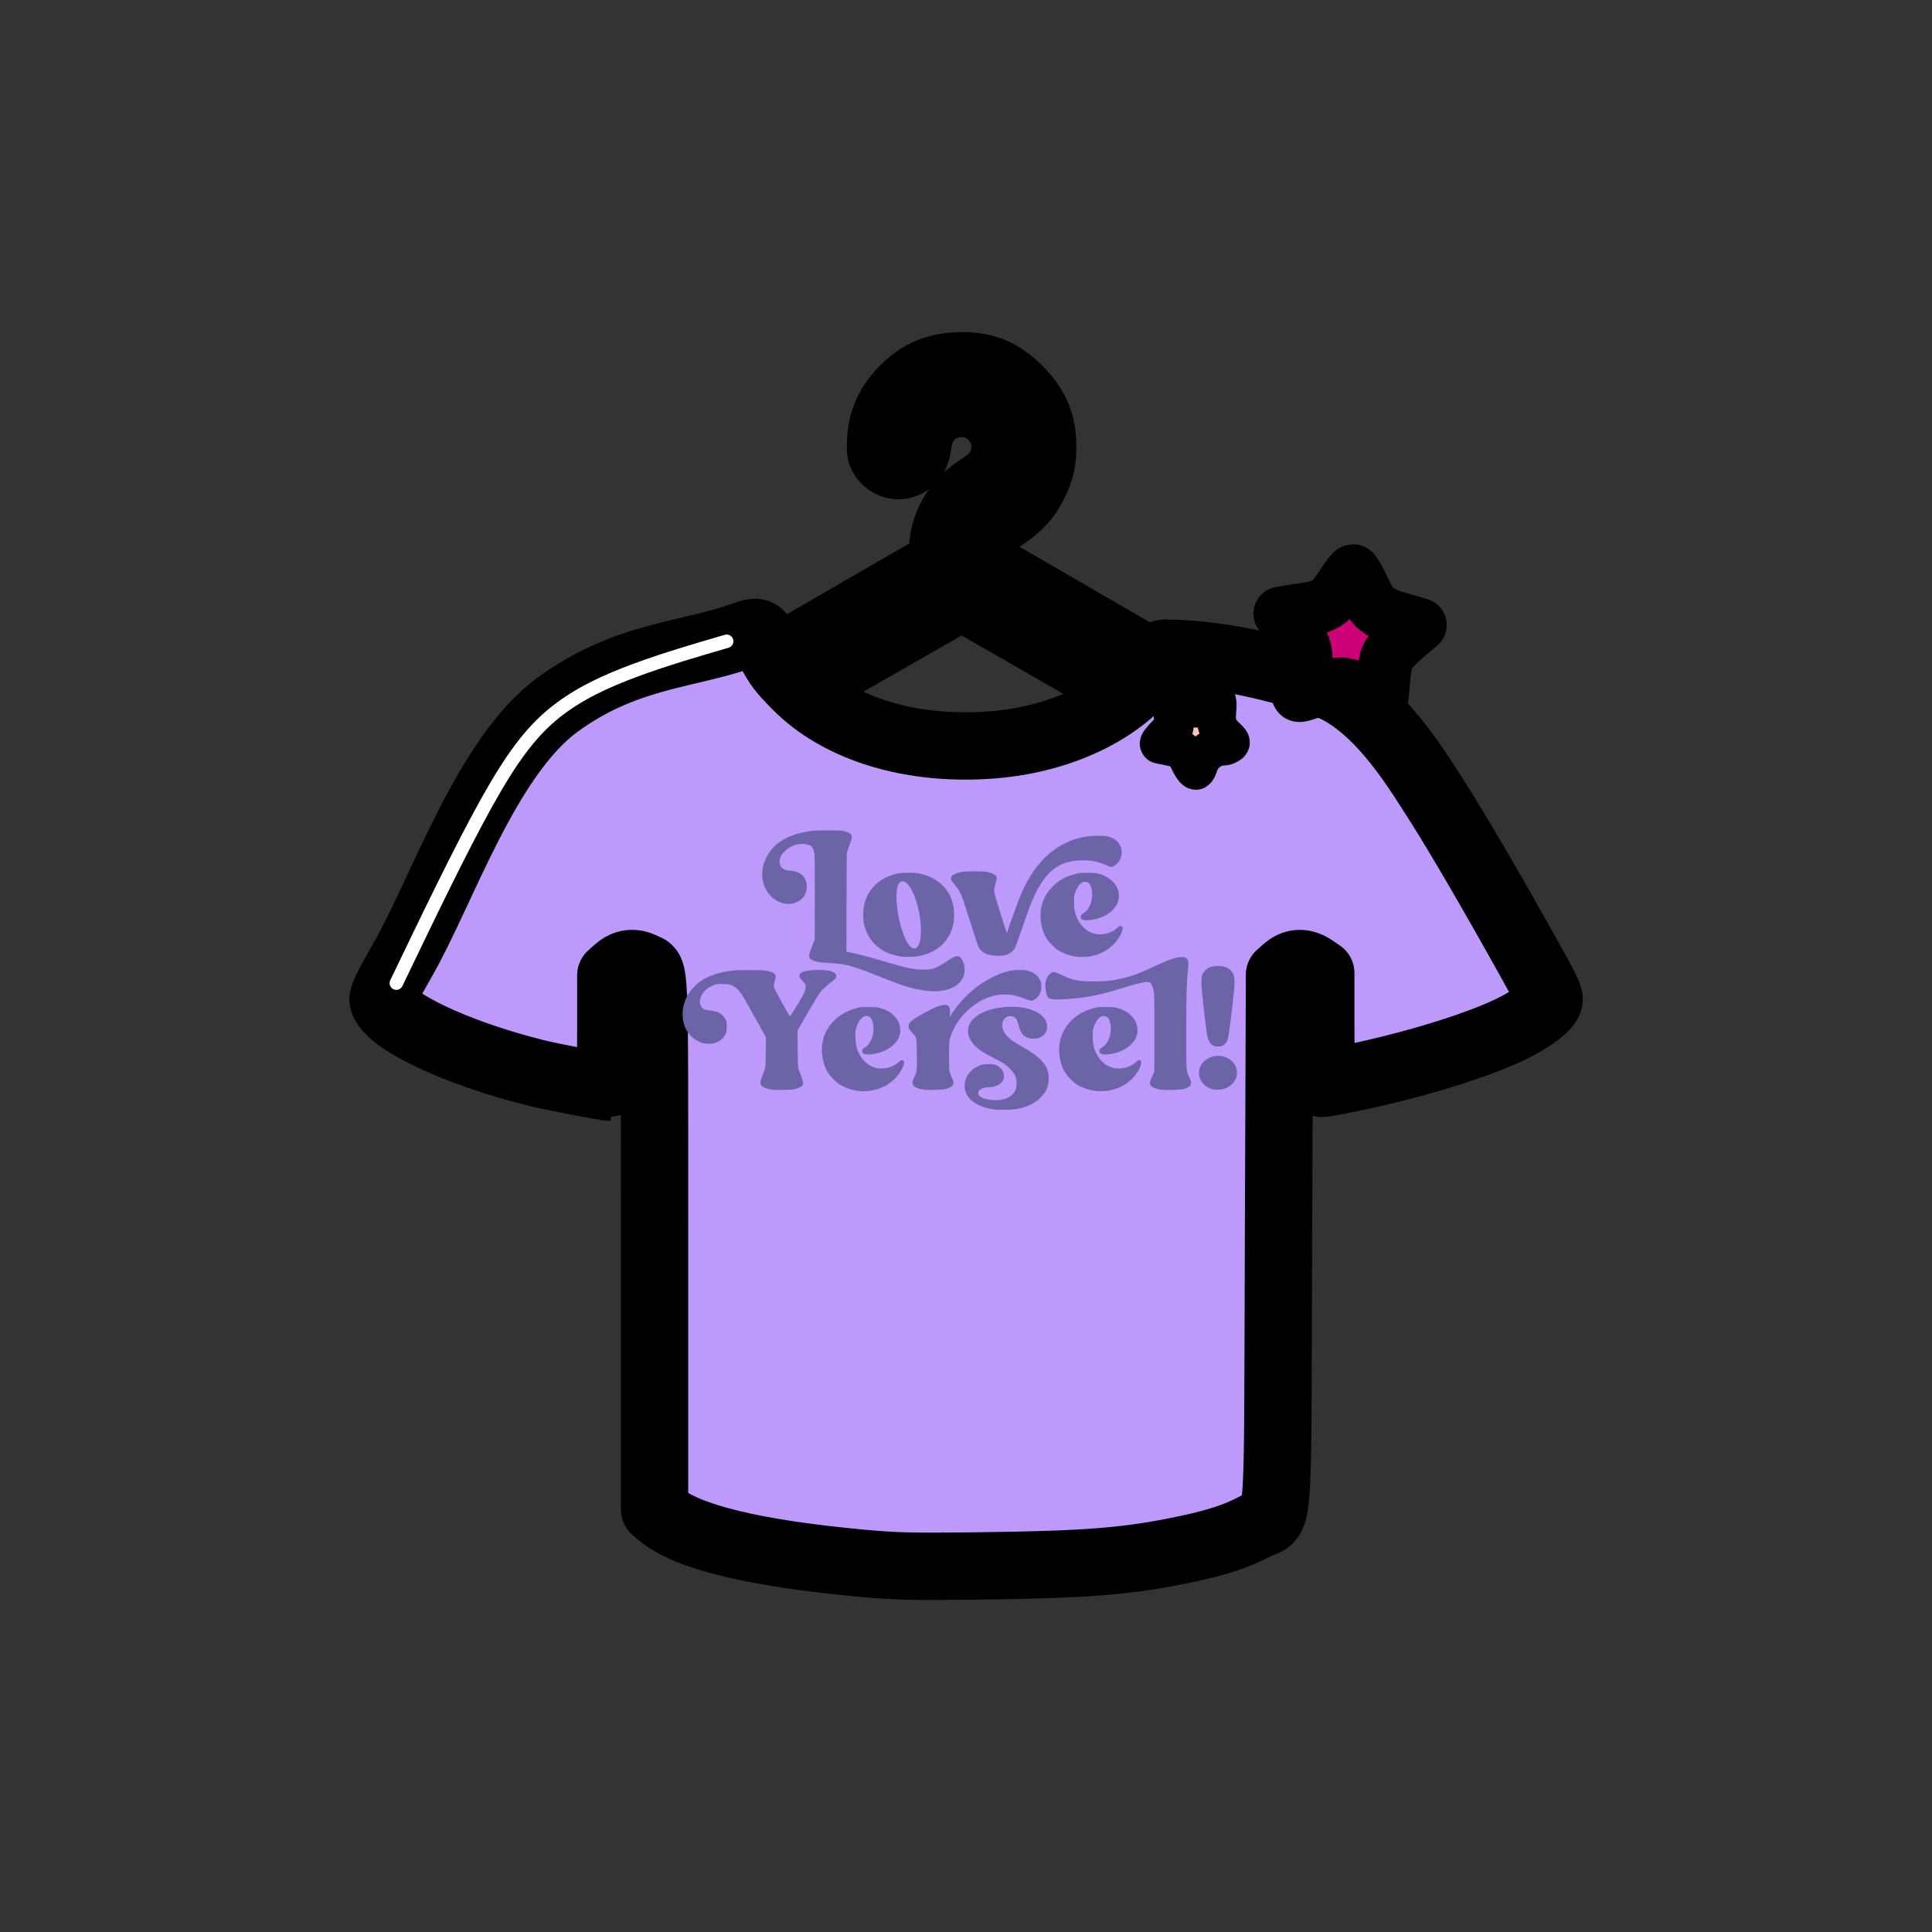 <?xml version="1.0" encoding="UTF-8" standalone="no"?>
<!-- Created with Inkscape (http://www.inkscape.org/) -->

<svg
   width="1080"
   height="1080"
   viewBox="0 0 285.75 285.75"
   version="1.1"
   id="svg221054"
   inkscape:version="1.1.1 (3bf5ae0d25, 2021-09-20)"
   sodipodi:docname="Clothing.svg"
   xmlns:inkscape="http://www.inkscape.org/namespaces/inkscape"
   xmlns:sodipodi="http://sodipodi.sourceforge.net/DTD/sodipodi-0.dtd"
   xmlns="http://www.w3.org/2000/svg"
   xmlns:svg="http://www.w3.org/2000/svg">
  <rect x="0" y="0" width="285.75" height="285.75" fill="#333333" stroke="none"/>
  <sodipodi:namedview
     id="namedview221056"
     pagecolor="#ffffff"
     bordercolor="#666666"
     borderopacity="1.0"
     inkscape:pageshadow="2"
     inkscape:pageopacity="0.0"
     inkscape:pagecheckerboard="0"
     inkscape:document-units="mm"
     showgrid="false"
     units="px"
     inkscape:zoom="0.16391695"
     inkscape:cx="701.57479"
     inkscape:cy="384.34097"
     inkscape:window-width="1500"
     inkscape:window-height="938"
     inkscape:window-x="-6"
     inkscape:window-y="-6"
     inkscape:window-maximized="1"
     inkscape:current-layer="layer1" />
  <defs
     id="defs221051">
    <inkscape:path-effect
       effect="bspline"
       id="path-effect27886"
       is_visible="true"
       lpeversion="1"
       weight="33.333"
       steps="2"
       helper_size="0"
       apply_no_weight="true"
       apply_with_weight="true"
       only_selected="false" />
    <inkscape:path-effect
       effect="bspline"
       id="path-effect19739"
       is_visible="true"
       lpeversion="1"
       weight="33.333"
       steps="2"
       helper_size="0"
       apply_no_weight="true"
       apply_with_weight="true"
       only_selected="false" />
    <inkscape:path-effect
       effect="bspline"
       id="path-effect19833"
       is_visible="true"
       lpeversion="1"
       weight="33.333"
       steps="2"
       helper_size="0"
       apply_no_weight="true"
       apply_with_weight="true"
       only_selected="false" />
    <inkscape:path-effect
       effect="bspline"
       id="path-effect19952"
       is_visible="true"
       lpeversion="1"
       weight="33.333"
       steps="2"
       helper_size="0"
       apply_no_weight="true"
       apply_with_weight="true"
       only_selected="false" />
    <inkscape:path-effect
       effect="bspline"
       id="path-effect19989"
       is_visible="true"
       lpeversion="1"
       weight="33.333"
       steps="2"
       helper_size="0"
       apply_no_weight="true"
       apply_with_weight="true"
       only_selected="false" />
    <inkscape:path-effect
       effect="bspline"
       id="path-effect19993"
       is_visible="true"
       lpeversion="1"
       weight="33.333"
       steps="2"
       helper_size="0"
       apply_no_weight="true"
       apply_with_weight="true"
       only_selected="false" />
    <inkscape:path-effect
       effect="bspline"
       id="path-effect19997"
       is_visible="true"
       lpeversion="1"
       weight="33.333"
       steps="2"
       helper_size="0"
       apply_no_weight="true"
       apply_with_weight="true"
       only_selected="false" />
    <inkscape:path-effect
       effect="bspline"
       id="path-effect20001"
       is_visible="true"
       lpeversion="1"
       weight="33.333"
       steps="2"
       helper_size="0"
       apply_no_weight="true"
       apply_with_weight="true"
       only_selected="false" />
    <inkscape:path-effect
       effect="bspline"
       id="path-effect20153"
       is_visible="true"
       lpeversion="1"
       weight="33.333"
       steps="2"
       helper_size="0"
       apply_no_weight="true"
       apply_with_weight="true"
       only_selected="false" />
    <inkscape:path-effect
       effect="bspline"
       id="path-effect20159"
       is_visible="true"
       lpeversion="1"
       weight="33.333"
       steps="2"
       helper_size="0"
       apply_no_weight="true"
       apply_with_weight="true"
       only_selected="false" />
    <inkscape:path-effect
       effect="bspline"
       id="path-effect20165"
       is_visible="true"
       lpeversion="1"
       weight="33.333"
       steps="2"
       helper_size="0"
       apply_no_weight="true"
       apply_with_weight="true"
       only_selected="false" />
    <inkscape:path-effect
       effect="bspline"
       id="path-effect20171"
       is_visible="true"
       lpeversion="1"
       weight="33.333"
       steps="2"
       helper_size="0"
       apply_no_weight="true"
       apply_with_weight="true"
       only_selected="false" />
    <inkscape:path-effect
       effect="bspline"
       id="path-effect26117"
       is_visible="true"
       lpeversion="1"
       weight="33.333"
       steps="2"
       helper_size="0"
       apply_no_weight="true"
       apply_with_weight="true"
       only_selected="false" />
    <inkscape:path-effect
       effect="bspline"
       id="path-effect26203"
       is_visible="true"
       lpeversion="1"
       weight="33.333"
       steps="2"
       helper_size="0"
       apply_no_weight="true"
       apply_with_weight="true"
       only_selected="false" />
    <inkscape:path-effect
       effect="bspline"
       id="path-effect26240"
       is_visible="true"
       lpeversion="1"
       weight="33.333"
       steps="2"
       helper_size="0"
       apply_no_weight="true"
       apply_with_weight="true"
       only_selected="false" />
    <inkscape:path-effect
       effect="bspline"
       id="path-effect19669"
       is_visible="true"
       lpeversion="1"
       weight="33.333"
       steps="2"
       helper_size="0"
       apply_no_weight="true"
       apply_with_weight="true"
       only_selected="false" />
    <inkscape:path-effect
       effect="bspline"
       id="path-effect41838"
       is_visible="true"
       lpeversion="1"
       weight="33.333"
       steps="2"
       helper_size="0"
       apply_no_weight="true"
       apply_with_weight="true"
       only_selected="false" />
    <inkscape:path-effect
       effect="bspline"
       id="path-effect41974"
       is_visible="true"
       lpeversion="1"
       weight="33.333"
       steps="2"
       helper_size="0"
       apply_no_weight="true"
       apply_with_weight="true"
       only_selected="false" />
    <inkscape:path-effect
       effect="bspline"
       id="path-effect42326"
       is_visible="true"
       lpeversion="1"
       weight="33.333"
       steps="2"
       helper_size="0"
       apply_no_weight="true"
       apply_with_weight="true"
       only_selected="false" />
    <inkscape:path-effect
       effect="bspline"
       id="path-effect42462"
       is_visible="true"
       lpeversion="1"
       weight="33.333"
       steps="2"
       helper_size="0"
       apply_no_weight="true"
       apply_with_weight="true"
       only_selected="false" />
    <inkscape:path-effect
       effect="bspline"
       id="path-effect42565"
       is_visible="true"
       lpeversion="1"
       weight="33.333"
       steps="2"
       helper_size="0"
       apply_no_weight="true"
       apply_with_weight="true"
       only_selected="false" />
    <inkscape:path-effect
       effect="bspline"
       id="path-effect148661"
       is_visible="true"
       lpeversion="1"
       weight="33.333"
       steps="2"
       helper_size="0"
       apply_no_weight="true"
       apply_with_weight="true"
       only_selected="false" />
    <inkscape:path-effect
       effect="bspline"
       id="path-effect148796"
       is_visible="true"
       lpeversion="1"
       weight="33.333"
       steps="2"
       helper_size="0"
       apply_no_weight="true"
       apply_with_weight="true"
       only_selected="false" />
    <inkscape:path-effect
       effect="bspline"
       id="path-effect221833"
       is_visible="true"
       lpeversion="1"
       weight="33.333"
       steps="2"
       helper_size="0"
       apply_no_weight="true"
       apply_with_weight="true"
       only_selected="false" />
    <inkscape:path-effect
       effect="bspline"
       id="path-effect221936"
       is_visible="true"
       lpeversion="1"
       weight="33.333"
       steps="2"
       helper_size="0"
       apply_no_weight="true"
       apply_with_weight="true"
       only_selected="false" />
    <inkscape:path-effect
       effect="bspline"
       id="path-effect222039"
       is_visible="true"
       lpeversion="1"
       weight="33.333"
       steps="2"
       helper_size="0"
       apply_no_weight="true"
       apply_with_weight="true"
       only_selected="false" />
    <inkscape:path-effect
       effect="bspline"
       id="path-effect148384"
       is_visible="true"
       lpeversion="1"
       weight="33.333"
       steps="2"
       helper_size="0"
       apply_no_weight="true"
       apply_with_weight="true"
       only_selected="false" />
    <inkscape:path-effect
       effect="bspline"
       id="path-effect222288"
       is_visible="true"
       lpeversion="1"
       weight="33.333"
       steps="2"
       helper_size="0"
       apply_no_weight="true"
       apply_with_weight="true"
       only_selected="false" />
    <inkscape:path-effect
       effect="bspline"
       id="path-effect222391"
       is_visible="true"
       lpeversion="1"
       weight="33.333"
       steps="2"
       helper_size="0"
       apply_no_weight="true"
       apply_with_weight="true"
       only_selected="false" />
    <inkscape:path-effect
       effect="bspline"
       id="path-effect222494"
       is_visible="true"
       lpeversion="1"
       weight="33.333"
       steps="2"
       helper_size="0"
       apply_no_weight="true"
       apply_with_weight="true"
       only_selected="false" />
    <inkscape:path-effect
       effect="bspline"
       id="path-effect222630"
       is_visible="true"
       lpeversion="1"
       weight="33.333"
       steps="2"
       helper_size="0"
       apply_no_weight="true"
       apply_with_weight="true"
       only_selected="false" />
    <inkscape:path-effect
       effect="bspline"
       id="path-effect149457"
       is_visible="true"
       lpeversion="1"
       weight="33.333"
       steps="2"
       helper_size="0"
       apply_no_weight="true"
       apply_with_weight="true"
       only_selected="false" />
    <inkscape:path-effect
       effect="bspline"
       id="path-effect149607"
       is_visible="true"
       lpeversion="1"
       weight="33.333"
       steps="2"
       helper_size="0"
       apply_no_weight="true"
       apply_with_weight="true"
       only_selected="false" />
    <inkscape:path-effect
       effect="bspline"
       id="path-effect222846"
       is_visible="true"
       lpeversion="1"
       weight="33.333"
       steps="2"
       helper_size="0"
       apply_no_weight="true"
       apply_with_weight="true"
       only_selected="false" />
    <inkscape:path-effect
       effect="bspline"
       id="path-effect148936"
       is_visible="true"
       lpeversion="1"
       weight="33.333"
       steps="2"
       helper_size="0"
       apply_no_weight="true"
       apply_with_weight="true"
       only_selected="false" />
    <inkscape:path-effect
       effect="bspline"
       id="path-effect149086"
       is_visible="true"
       lpeversion="1"
       weight="33.333"
       steps="2"
       helper_size="0"
       apply_no_weight="true"
       apply_with_weight="true"
       only_selected="false" />
    <inkscape:path-effect
       effect="bspline"
       id="path-effect221387"
       is_visible="true"
       lpeversion="1"
       weight="33.333"
       steps="2"
       helper_size="0"
       apply_no_weight="true"
       apply_with_weight="true"
       only_selected="false" />
    <inkscape:path-effect
       effect="bspline"
       id="path-effect221490"
       is_visible="true"
       lpeversion="1"
       weight="33.333"
       steps="2"
       helper_size="0"
       apply_no_weight="true"
       apply_with_weight="true"
       only_selected="false" />
    <inkscape:path-effect
       effect="bspline"
       id="path-effect42053"
       is_visible="true"
       lpeversion="1"
       weight="33.333"
       steps="2"
       helper_size="0"
       apply_no_weight="true"
       apply_with_weight="true"
       only_selected="false" />
    <inkscape:path-effect
       effect="bspline"
       id="path-effect44390"
       is_visible="true"
       lpeversion="1"
       weight="33.333"
       steps="2"
       helper_size="0"
       apply_no_weight="true"
       apply_with_weight="true"
       only_selected="false" />
    <inkscape:path-effect
       effect="bspline"
       id="path-effect45511"
       is_visible="true"
       lpeversion="1"
       weight="33.333"
       steps="2"
       helper_size="0"
       apply_no_weight="true"
       apply_with_weight="true"
       only_selected="false" />
    <inkscape:path-effect
       effect="bspline"
       id="path-effect45548"
       is_visible="true"
       lpeversion="1"
       weight="33.333"
       steps="2"
       helper_size="0"
       apply_no_weight="true"
       apply_with_weight="true"
       only_selected="false" />
    <inkscape:path-effect
       effect="bspline"
       id="path-effect149208"
       is_visible="true"
       lpeversion="1"
       weight="33.333"
       steps="2"
       helper_size="0"
       apply_no_weight="true"
       apply_with_weight="true"
       only_selected="false" />
    <inkscape:path-effect
       effect="bspline"
       id="path-effect221697"
       is_visible="true"
       lpeversion="1"
       weight="33.333"
       steps="2"
       helper_size="0"
       apply_no_weight="true"
       apply_with_weight="true"
       only_selected="false" />
    <inkscape:path-effect
       effect="bspline"
       id="path-effect149884"
       is_visible="true"
       lpeversion="1"
       weight="33.333"
       steps="2"
       helper_size="0"
       apply_no_weight="true"
       apply_with_weight="true"
       only_selected="false" />
    <inkscape:path-effect
       effect="bspline"
       id="path-effect150034"
       is_visible="true"
       lpeversion="1"
       weight="33.333"
       steps="2"
       helper_size="0"
       apply_no_weight="true"
       apply_with_weight="true"
       only_selected="false" />
    <inkscape:path-effect
       effect="bspline"
       id="path-effect150038"
       is_visible="true"
       lpeversion="1"
       weight="33.333"
       steps="2"
       helper_size="0"
       apply_no_weight="true"
       apply_with_weight="true"
       only_selected="false" />
    <inkscape:path-effect
       effect="bspline"
       id="path-effect150188"
       is_visible="true"
       lpeversion="1"
       weight="33.333"
       steps="2"
       helper_size="0"
       apply_no_weight="true"
       apply_with_weight="true"
       only_selected="false" />
    <inkscape:path-effect
       effect="bspline"
       id="path-effect222982"
       is_visible="true"
       lpeversion="1"
       weight="33.333"
       steps="2"
       helper_size="0"
       apply_no_weight="true"
       apply_with_weight="true"
       only_selected="false" />
    <inkscape:path-effect
       effect="bspline"
       id="path-effect223085"
       is_visible="true"
       lpeversion="1"
       weight="33.333"
       steps="2"
       helper_size="0"
       apply_no_weight="true"
       apply_with_weight="true"
       only_selected="false" />
    <inkscape:path-effect
       effect="bspline"
       id="path-effect18322"
       is_visible="true"
       lpeversion="1"
       weight="33.333"
       steps="2"
       helper_size="0"
       apply_no_weight="true"
       apply_with_weight="true"
       only_selected="false" />
  </defs>
  <g
     inkscape:label="Layer 1"
     inkscape:groupmode="layer"
     id="layer1">
    <g
       id="g19089"
       transform="translate(-242.541,8.339)">
      <path
         style="fill:#ff36ab;fill-opacity:1;stroke:#000000;stroke-width:9.955;stroke-miterlimit:4;stroke-dasharray:none;stroke-opacity:1;paint-order:stroke fill markers"
         d="m 344.269,116.732 c -2.767,-0.745 -5.274,-2.816 -6.501,-5.369 -1.909,-3.974 -1.128,-8.413 2.026,-11.511 1.254,-1.232 2.605,-2.046 21.738,-13.106 l 20.4,-11.793 v -1.453 c 0,-4.032 1.858,-7.372 5.4,-9.704 1.877,-1.236 2.514,-1.866 3.165,-3.133 1.335,-2.598 0.732,-5.737 -1.483,-7.729 -2.38,-2.14 -6.153,-2.14 -8.533,0 -1.259,1.132 -1.882,2.361 -2.147,4.232 -0.248,1.757 -0.684,2.557 -1.658,3.047 -1.311,0.659 -2.776,0.237 -3.576,-1.03 -0.338,-0.536 -0.376,-0.831 -0.303,-2.394 0.137,-2.917 1.261,-5.391 3.441,-7.571 2.237,-2.237 4.723,-3.317 7.947,-3.453 3.737,-0.158 6.371,0.869 9.011,3.512 2.509,2.512 3.561,4.991 3.561,8.387 0,2.299 -0.246,3.388 -1.221,5.411 -1.051,2.18 -2.249,3.499 -4.611,5.076 -2.592,1.731 -3.362,2.997 -3.362,5.526 v 1.267 L 405.153,85.134 c 23.703,13.729 23.482,13.598 24.416,14.494 1.123,1.077 2.167,2.72 2.682,4.223 0.606,1.769 0.606,4.495 0,6.264 -1.123,3.277 -3.79,5.764 -7.106,6.627 -1.569,0.409 -79.357,0.4 -80.876,-0.013 z m 80.445,-5.782 c 1.004,-0.513 1.972,-1.709 2.267,-2.803 0.443,-1.643 -0.249,-3.718 -1.567,-4.699 -1.059,-0.788 -40.351,-23.473 -40.656,-23.473 -0.221,0 -33.962,19.409 -39.789,22.889 -1.743,1.041 -2.414,2.046 -2.579,3.859 -0.083,0.917 -0.02,1.246 0.392,2.091 0.564,1.154 1.063,1.673 2.104,2.193 0.729,0.364 1.335,0.369 39.862,0.371 l 39.122,0.002 0.844,-0.431 z"
         id="path5867" />
      <path
         style="fill:#be99fc;fill-opacity:1;stroke:#000000;stroke-width:9.955;stroke-linecap:round;stroke-linejoin:round;stroke-miterlimit:4;stroke-dasharray:none;stroke-opacity:1;paint-order:stroke fill markers"
         d="m 369.909,222.859 c -15.741,-1.453 -25.728,-3.873 -29.669,-7.188 l -0.887,-0.746 v -39.328 c 0,-43.274 0.133,-40.06 -1.692,-41.004 -1.344,-0.695 -2.659,-0.538 -3.788,0.453 l -0.995,0.874 v 8.276 c 0,4.552 -0.036,8.276 -0.078,8.276 -0.625,0 -8.899,-1.602 -11.018,-2.133 -11.859,-2.972 -21.826,-7.699 -22.581,-10.709 -0.127,-0.506 0.556,-1.923 2.866,-5.947 5.884,-10.249 12.389,-30.104 22.995,-37.832 9.778,-7.125 18.703,-7.255 26.729,-9.975 3.159,-1.071 2.866,-1.197 4.579,1.975 1.292,2.392 1.674,2.898 3.9,5.167 6.371,6.495 17.137,9.76 29.062,8.814 10.67,-0.847 20.02,-5.584 24.256,-12.29 0.438,-0.693 0.867,-1.261 0.953,-1.261 0,0 10.183,-0.407 24.056,4.612 7.64,2.764 13.466,12.556 15.95,16.386 4.592,7.079 12.529,21.187 15.961,27.451 0.644,1.175 1.17,2.394 1.17,2.709 0,0.995 -2.406,2.87 -5.742,4.474 -5.226,2.513 -14.896,5.453 -23.909,7.269 -1.984,0.4 -3.727,0.727 -3.871,0.727 -0.157,0 -0.263,-3.291 -0.263,-8.155 v -8.155 l -1.051,-0.714 c -1.471,-0.999 -2.876,-0.957 -4.106,0.123 l -0.953,0.837 -0.149,39.452 c -0.171,45.473 0.27,40.127 -3.484,42.13 -2.651,1.414 -5.551,2.372 -10.077,3.331 -8.663,1.835 -14.573,2.312 -31.139,2.512 -9.517,0.115 -11.972,0.056 -17.025,-0.411 z"
         id="path11767"
         sodipodi:nodetypes="sscssscsssssssssssccssssssscssccsssss" />
      <path
         style="fill:#ffc2b7;fill-opacity:1;stroke:#000000;stroke-width:5.788;stroke-linecap:round;stroke-linejoin:round;stroke-miterlimit:4;stroke-dasharray:none;stroke-opacity:1;paint-order:stroke fill markers"
         d="m 418.832,104.903 c -0.245,-0.418 -0.445,-0.824 -0.445,-0.903 0,-0.286 -0.902,-1.315 -1.362,-1.553 -0.26,-0.134 -0.981,-0.337 -1.603,-0.451 -0.622,-0.114 -1.24,-0.241 -1.373,-0.282 -0.16,-0.05 0.16,-0.493 0.941,-1.302 l 1.184,-1.226 -0.114,-1.994 c -0.062,-1.097 -0.083,-1.994 -0.045,-1.994 0.04,0 0.593,0.245 1.235,0.546 1.714,0.802 2.435,0.834 3.848,0.173 0.64,-0.299 1.243,-0.544 1.34,-0.544 0.115,0 0.135,0.482 0.057,1.379 -0.171,1.954 0.06,2.676 1.216,3.801 0.93,0.906 0.933,0.912 0.556,1.176 -0.208,0.146 -0.577,0.266 -0.82,0.267 -1.508,0.004 -3.098,1.168 -3.581,2.624 -0.157,0.471 -0.352,0.898 -0.435,0.949 -0.083,0.051 -0.352,-0.249 -0.597,-0.667 z"
         id="path12579"
         inkscape:export-filename="C:\Users\clair\OneDrive\Documents\Topical\GGC\GlowBranding\shopcatergories,png.png"
         inkscape:export-xdpi="150"
         inkscape:export-ydpi="150" />
      <path
         style="fill:#cc0077;fill-opacity:1;stroke:#000000;stroke-width:7.964;stroke-linecap:round;stroke-linejoin:round;stroke-miterlimit:4;stroke-dasharray:none;stroke-opacity:1;paint-order:stroke fill markers"
         d="m 445.853,94.976 c -1.436,-1.112 -3.813,-2.097 -5.058,-2.097 -0.717,0 -2.328,0.369 -3.58,0.821 -2.706,0.976 -2.824,0.988 -2.531,0.246 0.125,-0.316 0.44,-1.58 0.7,-2.808 0.605,-2.863 0.26,-4.101 -1.883,-6.749 l -1.59,-1.966 0.898,-0.168 c 0.494,-0.092 1.631,-0.265 2.527,-0.384 3.044,-0.404 4.046,-1.024 5.624,-3.487 0.793,-1.237 1.563,-2.249 1.712,-2.249 0.148,0 0.819,1.173 1.49,2.606 1.412,3.017 2.069,3.537 5.852,4.631 l 2.519,0.728 -2.13,1.818 c -1.171,1 -2.352,2.249 -2.625,2.775 -0.273,0.527 -0.58,2.274 -0.684,3.883 -0.103,1.609 -0.28,2.921 -0.387,2.916 -0.11,-0.008 -0.493,-0.239 -0.854,-0.518 z"
         id="path12581"
         inkscape:export-filename="C:\Users\clair\OneDrive\Documents\Topical\GGC\GlowBranding\shopcatergories,png.png"
         inkscape:export-xdpi="150"
         inkscape:export-ydpi="150" />
      <path
         style="fill:#6b65a8;fill-opacity:1;stroke-width:0.018"
         d="m 389.949,155.8 c -0.575,-0.052 -1.332,-0.207 -1.881,-0.386 -2.111,-0.686 -3.15,-2.102 -2.783,-3.794 0.294,-1.356 1.493,-2.377 3.011,-2.566 0.203,-0.024 0.773,-0.024 0.983,9.5e-4 0.358,0.044 0.698,0.166 0.968,0.35 0.135,0.092 0.407,0.357 0.486,0.475 0.286,0.424 0.37,0.937 0.227,1.398 -0.133,0.43 -0.583,0.824 -1.17,1.025 -0.28,0.096 -0.479,0.13 -0.877,0.149 -0.583,0.028 -0.866,0.081 -1.159,0.219 -0.5,0.234 -0.672,0.633 -0.431,0.997 0.199,0.301 0.864,0.555 1.745,0.668 0.322,0.041 0.949,0.056 1.241,0.028 1.241,-0.114 2.146,-0.708 2.465,-1.618 0.105,-0.3 0.123,-0.429 0.122,-0.863 -10e-4,-0.333 -0.008,-0.423 -0.041,-0.575 -0.133,-0.602 -0.408,-1.062 -0.971,-1.622 -0.542,-0.539 -0.943,-0.805 -2.246,-1.485 -1.527,-0.797 -1.948,-1.052 -2.562,-1.553 -0.706,-0.575 -1.185,-1.307 -1.322,-2.023 -0.099,-0.515 -0.024,-1.069 0.207,-1.53 0.764,-1.524 3.236,-2.524 6.24,-2.525 1.516,-3.3e-4 2.554,0.219 3.645,0.771 0.374,0.189 0.56,0.323 0.847,0.61 0.375,0.375 0.555,0.642 0.64,0.951 0.076,0.274 0.094,0.835 0.036,1.077 -0.032,0.124 -0.144,0.365 -0.239,0.505 -0.214,0.316 -0.609,0.592 -1.018,0.712 -0.527,0.155 -1.189,0.117 -1.692,-0.095 -0.607,-0.256 -0.932,-0.729 -1.2,-1.749 -0.188,-0.712 -0.358,-1.042 -0.638,-1.233 -0.183,-0.125 -0.454,-0.186 -0.731,-0.164 -0.309,0.024 -0.468,0.098 -0.679,0.311 -0.248,0.252 -0.37,0.54 -0.389,0.923 -0.032,0.636 0.234,1.249 0.781,1.801 0.423,0.428 0.954,0.797 1.969,1.37 1.429,0.807 2.24,1.365 2.863,1.969 0.741,0.719 1.11,1.401 1.224,2.264 0.056,0.422 0.028,1.158 -0.055,1.514 -0.093,0.395 -0.334,0.925 -0.575,1.262 -0.233,0.327 -0.769,0.875 -1.1,1.124 -0.555,0.418 -1.366,0.791 -2.223,1.024 -0.509,0.138 -0.943,0.211 -1.547,0.26 -0.242,0.02 -2.002,0.04 -2.167,0.024 z m -20.211,-2.764 c -1.002,-0.076 -2.063,-0.412 -2.929,-0.926 -0.343,-0.203 -0.662,-0.469 -1.085,-0.902 -0.943,-0.966 -1.41,-2.01 -1.59,-3.56 -0.04,-0.334 -0.044,-1.101 -0.008,-1.377 0.107,-0.851 0.335,-1.579 0.702,-2.239 0.684,-1.23 1.82,-2.253 3.139,-2.827 0.511,-0.222 1.14,-0.426 1.671,-0.541 l 0.229,-0.05 h 1.102 c 1.192,0 1.233,0.003 1.634,0.103 0.929,0.233 1.599,0.59 2.15,1.147 0.509,0.513 0.784,1.017 0.902,1.648 0.049,0.261 0.045,0.863 -0.008,1.097 -0.075,0.339 -0.19,0.609 -0.378,0.896 -0.66,1.006 -1.882,1.744 -3.319,2.004 -0.539,0.098 -1.135,0.138 -1.387,0.095 -0.329,-0.057 -0.512,-0.238 -0.513,-0.507 -6.1e-4,-0.186 0.119,-0.357 0.338,-0.482 0.218,-0.124 0.333,-0.209 0.47,-0.346 0.348,-0.349 0.647,-0.947 0.786,-1.573 0.076,-0.34 0.094,-0.515 0.092,-0.904 -10e-4,-0.545 -0.083,-0.968 -0.256,-1.326 -0.16,-0.33 -0.399,-0.513 -0.699,-0.533 -0.188,-0.013 -0.321,0.016 -0.508,0.11 -0.122,0.061 -0.186,0.111 -0.336,0.26 -0.214,0.214 -0.331,0.383 -0.494,0.718 -0.143,0.292 -0.232,0.529 -0.305,0.813 -0.076,0.294 -0.1,0.756 -0.073,1.436 0.02,0.504 0.059,0.841 0.129,1.122 0.424,1.679 1.571,2.926 2.972,3.232 0.525,0.115 1.23,0.089 1.804,-0.066 0.51,-0.138 1.028,-0.409 1.403,-0.736 0.392,-0.341 0.44,-0.374 0.553,-0.374 0.127,0 0.289,0.122 0.313,0.236 0.004,0.028 0.011,0.065 0.016,0.085 0.011,0.068 -0.028,0.292 -0.091,0.477 -0.389,1.164 -1.402,2.303 -2.685,3.02 -1.036,0.579 -2.449,0.87 -3.745,0.771 z m 35.197,0.008 c -1.107,-0.08 -2.182,-0.416 -3.085,-0.965 -0.558,-0.338 -1.269,-1.037 -1.689,-1.66 -0.6,-0.888 -0.938,-2.054 -0.969,-3.337 -0.024,-0.943 0.129,-1.748 0.482,-2.559 0.441,-1.014 1.237,-1.976 2.192,-2.647 0.714,-0.502 1.528,-0.868 2.505,-1.126 0.518,-0.137 0.474,-0.133 1.557,-0.142 1.064,-0.008 1.311,0.003 1.638,0.077 0.797,0.18 1.452,0.478 1.973,0.899 0.082,0.066 0.244,0.219 0.36,0.34 0.503,0.525 0.769,1.047 0.861,1.692 0.032,0.232 0.028,0.709 -0.008,0.918 -0.102,0.568 -0.378,1.058 -0.882,1.565 -0.726,0.731 -1.75,1.229 -2.935,1.428 -0.549,0.092 -1.076,0.118 -1.324,0.066 -0.239,-0.051 -0.383,-0.16 -0.443,-0.337 -0.092,-0.268 0.036,-0.491 0.402,-0.693 0.669,-0.372 1.173,-1.373 1.258,-2.5 0.053,-0.704 -0.122,-1.496 -0.408,-1.845 -0.246,-0.3 -0.653,-0.375 -1.034,-0.19 -0.42,0.203 -0.805,0.75 -1.071,1.522 -0.133,0.385 -0.15,0.503 -0.161,1.095 -0.02,1.078 0.068,1.701 0.336,2.381 0.384,0.973 0.988,1.724 1.761,2.192 0.791,0.478 1.742,0.602 2.728,0.357 0.649,-0.161 1.144,-0.433 1.673,-0.917 0.23,-0.211 0.356,-0.254 0.509,-0.177 0.235,0.12 0.246,0.391 0.036,0.936 -0.349,0.906 -1.129,1.848 -2.074,2.505 -0.868,0.604 -1.847,0.96 -2.99,1.088 -0.256,0.028 -0.984,0.05 -1.194,0.036 z m -47.916,-0.185 c -0.024,-0.004 -0.166,-0.024 -0.312,-0.044 -0.72,-0.1 -1.208,-0.269 -1.473,-0.512 -0.149,-0.136 -0.218,-0.261 -0.231,-0.414 -0.02,-0.231 0.051,-0.476 0.357,-1.266 0.385,-0.993 0.4,-1.066 0.427,-2.16 0.008,-0.369 0.024,-1.285 0.028,-2.035 l 0.011,-1.365 -0.399,-0.71 c -1.065,-1.897 -2.131,-3.804 -2.449,-4.38 -0.623,-1.131 -0.905,-1.542 -1.363,-1.988 -0.486,-0.474 -0.942,-0.69 -1.623,-0.77 -0.286,-0.032 -0.993,-0.04 -1.23,-0.008 -0.81,0.1 -1.68,0.594 -2.178,1.236 -0.624,0.806 -0.702,1.717 -0.194,2.266 0.239,0.258 0.46,0.329 1.355,0.438 0.581,0.07 0.924,0.171 1.257,0.368 0.381,0.225 0.649,0.518 0.859,0.937 0.162,0.323 0.166,0.343 0.174,0.88 0.008,0.537 -0.011,0.795 -0.08,1.03 -0.09,0.311 -0.289,0.629 -0.57,0.912 -0.346,0.349 -0.821,0.594 -1.385,0.715 -0.17,0.036 -0.246,0.042 -0.634,0.042 -0.41,3.9e-4 -0.457,-0.003 -0.671,-0.049 -0.588,-0.126 -1.146,-0.397 -1.644,-0.798 -0.849,-0.684 -1.383,-1.703 -1.525,-2.909 -0.032,-0.286 -0.04,-0.894 -0.008,-1.156 0.212,-1.884 1.313,-3.546 3.049,-4.601 0.919,-0.559 2.284,-1.006 3.747,-1.228 0.83,-0.126 1.256,-0.146 3.085,-0.147 1.483,-4.8e-4 2.013,0.016 2.393,0.073 0.664,0.1 1.15,0.285 1.353,0.516 0.171,0.195 0.17,0.37 -0.008,0.975 -0.158,0.544 -0.178,0.848 -0.07,1.116 0.077,0.194 0.337,0.682 1.022,1.919 1.094,1.977 1.246,2.242 1.276,2.236 0.044,-0.008 0.204,-0.243 0.605,-0.887 0.986,-1.582 1.351,-2.215 1.551,-2.698 0.151,-0.364 0.211,-0.684 0.177,-0.942 -0.032,-0.235 -0.072,-0.296 -0.47,-0.709 -0.202,-0.21 -0.372,-0.402 -0.393,-0.445 -0.028,-0.061 -0.036,-0.113 -0.036,-0.272 0,-0.237 0.016,-0.282 0.149,-0.411 0.223,-0.219 0.559,-0.327 1.325,-0.426 0.724,-0.094 1.933,-0.09 2.677,0.008 0.797,0.106 1.265,0.406 1.267,0.811 10e-4,0.297 -0.148,0.471 -0.872,1.02 -0.365,0.277 -0.655,0.529 -0.984,0.858 -0.398,0.397 -0.631,0.699 -0.993,1.286 -0.355,0.576 -2.3,3.888 -2.731,4.649 l -0.131,0.232 8e-4,1.044 c 10e-4,1.53 0.032,3.802 0.054,4.056 0.046,0.521 0.092,0.692 0.377,1.405 0.297,0.745 0.359,0.964 0.385,1.368 l 0.011,0.165 -0.161,0.145 c -0.251,0.225 -0.448,0.329 -0.835,0.441 -0.404,0.117 -0.653,0.144 -1.631,0.177 -0.522,0.016 -1.595,0.02 -1.69,0.008 z m 22.443,-0.004 c -0.392,-0.032 -0.943,-0.143 -1.216,-0.246 -0.39,-0.147 -0.643,-0.353 -0.725,-0.59 -0.077,-0.223 -0.02,-0.467 0.245,-1.053 0.366,-0.811 0.392,-0.964 0.391,-2.325 -5.2e-4,-1.036 -0.032,-2.575 -0.055,-2.881 -0.024,-0.276 -0.069,-0.526 -0.126,-0.675 -0.057,-0.15 -0.163,-0.292 -0.452,-0.606 -0.431,-0.468 -0.534,-0.611 -0.587,-0.817 -0.053,-0.203 -0.024,-0.432 0.076,-0.617 0.112,-0.205 0.424,-0.483 0.87,-0.773 0.707,-0.46 2.325,-1.333 3,-1.618 0.571,-0.241 0.926,-0.336 1.325,-0.354 0.34,-0.016 0.426,0.004 0.564,0.136 0.126,0.12 0.202,0.262 0.246,0.459 0.028,0.119 0.028,0.201 0.02,0.536 -0.008,0.218 -0.016,0.449 -0.024,0.515 -0.016,0.15 -0.008,0.143 0.176,-0.156 1.067,-1.742 2.706,-3.433 4.518,-4.66 1.023,-0.693 2.222,-1.289 3.311,-1.647 0.875,-0.287 1.329,-0.357 2.345,-0.358 0.624,-7.1e-4 0.814,0.016 1.139,0.094 0.971,0.235 1.661,0.807 1.945,1.609 0.171,0.485 0.178,1.016 0.02,1.489 -0.18,0.539 -0.538,0.986 -0.975,1.222 -0.183,0.099 -0.338,0.137 -0.502,0.123 -0.172,-0.016 -0.305,-0.057 -0.807,-0.26 -1.212,-0.488 -2.132,-0.672 -3.248,-0.647 -0.632,0.013 -1.129,0.089 -1.731,0.262 -2.229,0.64 -4.484,2.569 -5.591,4.784 -0.195,0.389 -0.313,0.677 -0.459,1.12 -0.235,0.711 -0.246,0.838 -0.244,2.957 7.9e-4,1.037 0.008,1.741 0.024,1.944 0.024,0.363 0.036,0.395 0.316,1.032 0.366,0.827 0.397,1.13 0.145,1.403 -0.23,0.249 -0.853,0.49 -1.404,0.541 -0.624,0.059 -2.093,0.092 -2.525,0.057 z m 35.087,-0.001 c -0.358,-0.028 -0.838,-0.122 -1.139,-0.226 -0.401,-0.139 -0.649,-0.322 -0.757,-0.558 -0.094,-0.205 -0.063,-0.39 0.141,-0.848 0.264,-0.589 0.314,-0.706 0.374,-0.868 0.036,-0.097 0.076,-0.238 0.09,-0.312 0.032,-0.182 0.032,-9.959 -9.2e-4,-10.824 -0.024,-0.686 -0.04,-0.809 -0.141,-1.212 -0.134,-0.532 -0.315,-0.917 -0.484,-1.028 -0.327,-0.215 -1.327,-0.024 -3.694,0.707 -2.926,0.903 -4.572,1.296 -6.465,1.542 -1.101,0.143 -2.69,0.259 -3.554,0.259 -0.821,-2.8e-4 -1.132,-0.074 -1.369,-0.324 -0.17,-0.18 -0.253,-0.427 -0.341,-1.017 -0.114,-0.765 -0.065,-1.366 0.151,-1.814 0.145,-0.302 0.535,-0.735 0.763,-0.847 0.268,-0.132 0.437,-0.082 1.698,0.5 0.718,0.331 1.029,0.448 1.522,0.57 0.862,0.214 1.713,0.28 3.388,0.263 1.438,-0.016 1.911,-0.065 3.269,-0.342 1.158,-0.237 2.047,-0.502 3.159,-0.943 0.664,-0.263 1.126,-0.469 2.516,-1.12 1.873,-0.878 2.858,-1.194 3.73,-1.197 l 0.268,-9.9e-4 0.176,0.087 c 0.212,0.105 0.295,0.192 0.381,0.395 0.085,0.2 0.09,0.402 0.028,1.116 -0.23,2.664 -0.248,3.305 -0.262,9.054 -0.011,5.074 0,5.725 0.112,6.291 0.046,0.231 0.115,0.415 0.331,0.877 0.165,0.354 0.25,0.595 0.262,0.749 0.016,0.217 -0.09,0.45 -0.274,0.597 -0.224,0.177 -0.674,0.344 -1.08,0.401 -0.531,0.075 -2.201,0.119 -2.801,0.074 z m 7.648,-0.04 c -0.557,-0.049 -1.156,-0.336 -1.585,-0.76 -0.55,-0.542 -0.829,-1.324 -0.721,-2.02 0.083,-0.537 0.294,-0.955 0.672,-1.332 0.328,-0.327 0.756,-0.591 1.185,-0.732 1.242,-0.409 2.696,0.057 3.38,1.082 0.289,0.433 0.396,0.876 0.356,1.469 -0.024,0.338 -0.075,0.525 -0.231,0.826 -0.257,0.498 -0.695,0.916 -1.249,1.192 -0.335,0.167 -0.626,0.238 -1.135,0.276 -0.288,0.02 -0.416,0.02 -0.671,-0.001 z m 0.084,-6.4 c -0.395,-0.07 -0.71,-0.34 -0.938,-0.806 -0.186,-0.381 -0.239,-0.606 -0.375,-1.589 -0.242,-1.748 -0.602,-5.048 -0.709,-6.492 -0.036,-0.502 -0.028,-1.192 0.02,-1.403 0.084,-0.373 0.247,-0.662 0.541,-0.958 0.374,-0.376 0.709,-0.525 1.369,-0.607 0.27,-0.036 0.858,-0.028 1.083,0.008 0.558,0.094 0.929,0.262 1.245,0.562 0.358,0.34 0.544,0.739 0.601,1.295 0.028,0.264 0.016,0.943 -0.028,1.423 -0.082,0.938 -0.385,3.62 -0.579,5.124 -0.197,1.525 -0.332,2.33 -0.432,2.577 -0.117,0.289 -0.441,0.651 -0.693,0.774 -0.085,0.042 -0.191,0.075 -0.296,0.093 -0.202,0.036 -0.611,0.032 -0.81,-0.001 z m -41.947,-8.146 c -0.96,-0.032 -2.286,-0.271 -3.517,-0.63 -0.844,-0.246 -1.576,-0.51 -3.095,-1.111 -2.929,-1.161 -3.553,-1.398 -4.442,-1.693 -1.498,-0.496 -2.361,-0.653 -4.052,-0.741 -1.528,-0.079 -2.028,-0.164 -2.557,-0.435 -0.213,-0.109 -0.344,-0.226 -0.408,-0.364 -0.083,-0.178 -0.059,-0.465 0.068,-0.836 0.024,-0.071 0.144,-0.378 0.266,-0.682 0.122,-0.305 0.272,-0.699 0.332,-0.876 l 0.11,-0.322 0.011,-5.13 c 0.011,-5.452 -2.8e-4,-7.196 -0.056,-7.559 -0.098,-0.64 -0.303,-0.997 -0.684,-1.195 -0.518,-0.269 -1.493,-0.278 -2.272,-0.02 -0.559,0.185 -1.03,0.486 -1.492,0.955 -0.385,0.391 -0.563,0.68 -0.66,1.073 -0.061,0.25 -0.068,0.554 -0.016,0.743 0.109,0.401 0.375,0.697 0.77,0.854 0.197,0.078 0.286,0.094 0.958,0.167 1.021,0.111 1.674,0.498 2.029,1.203 0.169,0.335 0.244,0.672 0.245,1.093 8.7e-4,0.433 -0.075,0.792 -0.246,1.162 -0.621,1.344 -2.464,1.833 -4,1.061 -1.227,-0.616 -2.073,-1.815 -2.308,-3.27 -0.04,-0.249 -0.056,-0.968 -0.028,-1.252 0.133,-1.336 0.89,-2.814 1.923,-3.757 0.849,-0.776 1.877,-1.319 3.239,-1.712 0.839,-0.242 1.903,-0.439 2.635,-0.489 0.424,-0.028 3.532,-0.028 3.846,10e-4 0.519,0.048 1.134,0.273 1.401,0.512 0.12,0.108 0.183,0.235 0.194,0.392 0.016,0.224 -0.051,0.469 -0.321,1.18 -0.229,0.604 -0.367,1.017 -0.392,1.174 -0.045,0.285 -0.056,1.625 -0.067,7.983 l -0.011,6.659 0.044,0.013 c 0.024,0.008 0.338,0.074 0.696,0.151 1.375,0.295 2.236,0.526 5.317,1.423 1.654,0.482 2.416,0.685 3.163,0.843 0.769,0.163 1.248,0.222 1.905,0.235 1.291,0.028 1.956,-0.135 2.893,-0.702 0.096,-0.058 0.422,-0.269 0.725,-0.468 0.645,-0.425 0.837,-0.543 1.074,-0.661 0.27,-0.135 0.348,-0.156 0.569,-0.156 0.176,0 0.2,0.004 0.276,0.049 0.108,0.063 0.311,0.264 0.401,0.397 0.422,0.621 0.537,1.649 0.276,2.446 -0.197,0.599 -0.619,1.13 -1.201,1.511 -0.219,0.143 -0.665,0.36 -0.929,0.451 -0.755,0.261 -1.587,0.366 -2.615,0.331 z m 21.763,-5.077 c -0.032,-0.004 -0.146,-0.016 -0.257,-0.028 -0.879,-0.087 -1.918,-0.435 -2.7,-0.903 -0.312,-0.187 -0.558,-0.385 -0.953,-0.767 -1.006,-0.974 -1.518,-2.061 -1.714,-3.646 -0.045,-0.358 -0.044,-1.208 0,-1.537 0.163,-1.209 0.633,-2.258 1.427,-3.182 0.191,-0.222 0.647,-0.664 0.869,-0.842 0.813,-0.652 1.728,-1.092 2.887,-1.389 0.534,-0.137 0.545,-0.138 1.69,-0.137 1.112,5.2e-4 1.199,0.008 1.64,0.121 1.043,0.269 1.768,0.706 2.371,1.431 0.325,0.389 0.54,0.849 0.629,1.341 0.051,0.28 0.055,0.794 0.008,1.04 -0.087,0.47 -0.291,0.884 -0.642,1.302 -0.7,0.835 -1.766,1.419 -3.026,1.659 -0.723,0.138 -1.33,0.158 -1.61,0.055 -0.208,-0.076 -0.352,-0.289 -0.333,-0.491 0.02,-0.196 0.129,-0.324 0.428,-0.5 0.348,-0.205 0.63,-0.526 0.853,-0.971 0.409,-0.816 0.522,-1.829 0.302,-2.707 -0.143,-0.572 -0.412,-0.889 -0.804,-0.951 -0.398,-0.062 -0.841,0.202 -1.169,0.697 -0.227,0.342 -0.491,0.991 -0.563,1.381 -0.028,0.145 -0.032,0.285 -0.032,0.836 -2e-4,0.409 0.008,0.749 0.024,0.891 0.081,0.791 0.363,1.577 0.803,2.242 0.167,0.252 0.336,0.458 0.559,0.679 0.637,0.633 1.394,0.981 2.23,1.026 0.724,0.04 1.385,-0.094 1.999,-0.403 0.314,-0.157 0.523,-0.305 0.879,-0.619 0.266,-0.235 0.355,-0.264 0.521,-0.174 0.223,0.121 0.233,0.38 0.032,0.904 -0.365,0.962 -1.178,1.927 -2.192,2.602 -0.808,0.538 -1.673,0.853 -2.746,1 -0.213,0.028 -0.399,0.04 -0.817,0.044 -0.298,0.004 -0.567,0.003 -0.597,-0.001 z m -26.208,-0.036 c -1.778,-0.315 -2.812,-0.777 -3.821,-1.707 -0.878,-0.81 -1.495,-1.931 -1.742,-3.166 -0.096,-0.481 -0.111,-0.648 -0.111,-1.276 0,-0.612 0.011,-0.782 0.101,-1.276 0.209,-1.179 0.701,-2.161 1.503,-2.998 0.863,-0.902 1.885,-1.479 3.209,-1.812 0.579,-0.146 0.813,-0.166 1.91,-0.166 1.028,-3.9e-4 1.253,0.02 1.855,0.165 1.04,0.251 1.954,0.687 2.726,1.3 0.232,0.185 0.673,0.628 0.864,0.867 0.718,0.905 1.151,2.02 1.25,3.222 0.028,0.346 0.011,1.403 -0.028,1.663 -0.134,0.921 -0.463,1.78 -0.963,2.516 -0.734,1.081 -1.784,1.848 -3.181,2.324 -0.853,0.291 -1.521,0.378 -2.863,0.373 -0.395,-0.001 -0.606,-0.008 -0.709,-0.028 z m 2.155,-1.292 c 0.142,-0.076 0.217,-0.16 0.324,-0.368 0.277,-0.536 0.377,-1.105 0.377,-2.149 3.1e-4,-1.275 -0.111,-2.201 -0.413,-3.425 -0.523,-2.126 -1.341,-3.639 -2.091,-3.869 -0.321,-0.098 -0.6,0.024 -0.791,0.34 -0.449,0.749 -0.417,2.99 0.073,5.214 0.474,2.151 1.169,3.743 1.832,4.199 0.145,0.1 0.256,0.132 0.426,0.125 0.125,-0.004 0.164,-0.016 0.263,-0.068 z m 11.624,1.157 c -0.558,-0.044 -1.134,-0.187 -1.483,-0.37 -0.246,-0.129 -0.599,-0.444 -0.797,-0.714 -0.141,-0.192 -0.413,-0.989 -1.561,-4.574 -0.409,-1.278 -0.782,-2.435 -0.829,-2.571 -0.351,-1.021 -0.68,-1.614 -1.286,-2.314 -0.253,-0.292 -0.368,-0.448 -0.444,-0.602 -0.061,-0.124 -0.069,-0.155 -0.069,-0.278 2.9e-4,-0.219 0.09,-0.369 0.31,-0.519 0.321,-0.219 0.968,-0.426 1.572,-0.503 0.296,-0.036 1.869,-0.055 2.562,-0.028 0.579,0.024 0.77,0.045 1.109,0.13 0.625,0.158 1.058,0.402 1.162,0.656 0.036,0.086 0.024,0.363 -0.02,0.584 -0.024,0.111 -0.086,0.355 -0.139,0.542 -0.143,0.5 -0.164,0.616 -0.163,0.882 8.5e-4,0.179 0.011,0.278 0.05,0.45 0.142,0.635 0.527,1.91 1.419,4.701 0.207,0.646 0.379,1.178 0.383,1.183 0.008,0.008 -0.016,0.083 0.282,-0.806 0.641,-1.912 1.643,-4.57 2.086,-5.538 1.493,-3.26 3.604,-5.623 6.17,-6.909 1.308,-0.656 2.593,-1.006 4.133,-1.126 0.343,-0.028 1.418,-0.028 1.767,1.6e-4 0.412,0.032 0.662,0.099 1.139,0.305 0.695,0.301 1.169,0.858 1.357,1.598 0.063,0.25 0.08,0.69 0.036,0.946 -0.085,0.488 -0.318,0.936 -0.654,1.257 -0.235,0.225 -0.562,0.422 -0.778,0.471 -0.09,0.02 -0.106,0.016 -0.319,-0.053 -0.123,-0.041 -0.383,-0.14 -0.578,-0.22 -0.75,-0.308 -1.188,-0.451 -1.704,-0.554 -0.692,-0.139 -1.495,-0.175 -2.406,-0.108 -2.601,0.191 -4.313,1.36 -5.8,3.958 -0.314,0.549 -0.684,1.289 -0.925,1.851 -0.303,0.707 -0.678,1.729 -1.487,4.06 -0.621,1.788 -1.026,2.915 -1.095,3.05 -0.097,0.187 -0.299,0.428 -0.508,0.603 -0.324,0.273 -0.755,0.465 -1.204,0.536 -0.208,0.032 -0.999,0.049 -1.29,0.024 z"
         id="path15026" />
      <path
         style="fill:none;stroke:#ffffff;stroke-width:1.991;stroke-linecap:round;stroke-linejoin:miter;stroke-miterlimit:4;stroke-dasharray:none;stroke-opacity:1"
         d="m 301.158,137.071 c 4.734,-9.847 9.469,-19.695 13.256,-26.513 3.788,-6.818 6.628,-10.605 10.132,-13.446 3.504,-2.841 7.67,-4.735 12.026,-6.344 4.356,-1.61 8.901,-2.935 13.445,-4.261"
         id="path18320"
         inkscape:path-effect="#path-effect18322"
         inkscape:original-d="m 301.15774,137.07121 c 4.73546,-9.84655 9.46988,-19.69414 14.20323,-29.54281 2.84181,-3.78656 5.68241,-7.574 8.52199,-11.362587 4.16745,-1.892782 8.33362,-3.78652 12.49889,-5.681334 4.54618,-1.324613 9.09114,-2.650221 13.6351,-3.976906" />
    </g>
  </g>
</svg>
